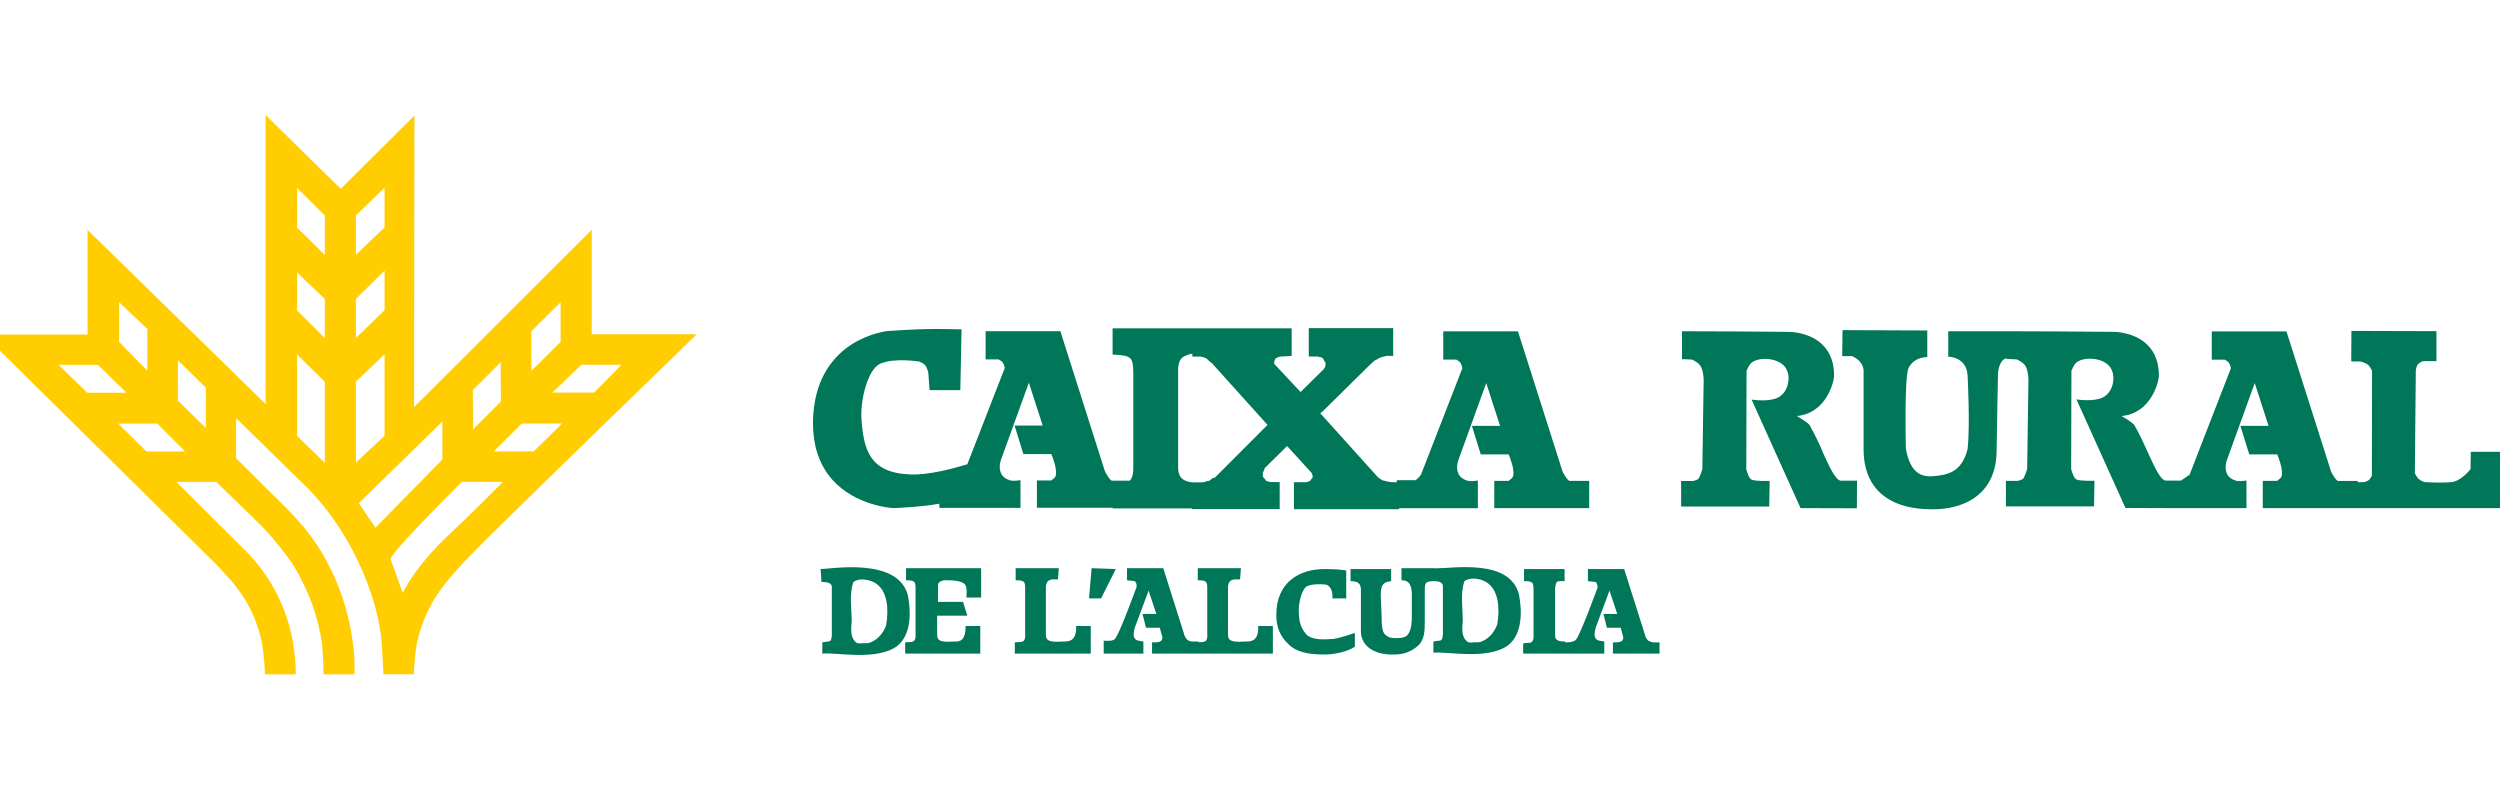 <?xml version="1.0" encoding="UTF-8"?>
<svg xmlns="http://www.w3.org/2000/svg" viewBox="0 0 152 48" fill="none">
  <g clip-path="url(#clip0_3636_1284)">
    <g clip-path="url(#clip1_3636_1284)">
      <path fill-rule="evenodd" clip-rule="evenodd" d="M35.97 13.979L25.176 24.748L25.197 7.115V7.021L20.72 11.482L16.15 7V24.564L5.392 14.048L5.324 13.985V20.34H-1L13.127 34.293L13.237 34.409C14.339 35.579 15.378 36.686 15.919 39.032C15.919 39.043 16.087 39.987 16.108 40.968V41.005H17.976V40.968C18.012 40.265 17.813 39.069 17.813 39.058C17.456 36.928 16.365 34.86 14.817 33.375L10.729 29.303H13.153L15.777 31.853C16.212 32.273 16.989 33.165 17.577 33.989C18.128 34.761 18.39 35.39 18.396 35.395C18.957 36.477 19.351 37.704 19.566 39.043C19.566 39.048 19.66 39.83 19.671 40.963V41H21.549V40.963C21.602 40.024 21.445 39.048 21.445 39.037C21.156 36.802 20.311 34.598 19.057 32.819C18.632 32.215 18.144 31.638 17.472 30.956L14.355 27.865V25.425L18.821 29.791C20.133 31.171 21.214 32.814 22.022 34.676C22.683 36.204 23.082 37.683 23.208 39.064L23.313 40.995H25.16V40.958C25.16 40.958 25.228 39.678 25.333 39.184C25.464 38.555 25.601 38.156 25.784 37.673C26.629 35.642 27.679 34.614 32.113 30.295C32.675 29.749 33.289 29.151 33.96 28.489C35.844 26.648 37.823 24.727 39.413 23.189C40.814 21.83 41.921 20.759 42.288 20.392L42.357 20.324H35.975V13.979H35.97ZM7.239 18.367L8.96 20.004V22.544L7.239 20.78V18.367ZM3.56 22.182H5.948L7.695 23.877H5.303L3.56 22.182ZM8.902 27.45L7.186 25.755H9.564L11.253 27.45H8.902ZM12.518 26.023L10.818 24.36V21.904L12.518 23.572V26.023ZM19.75 28.138L18.06 26.5V21.552L19.75 23.215V28.138ZM19.75 20.55L18.06 18.87V16.567L19.75 18.178V20.55ZM19.75 15.496L18.06 13.832V11.424L19.75 13.108V15.496ZM34.086 18.377V20.786L32.307 22.549V20.14L34.086 18.372V18.377ZM30.444 22.019L30.455 24.412L28.76 26.107L28.749 23.714L30.444 22.019ZM21.639 13.098L23.381 11.413V13.827L21.639 15.491V13.103V13.098ZM21.639 18.172L23.381 16.451V18.865L21.639 20.55V18.178V18.172ZM21.639 23.205L23.381 21.541V26.49L21.639 28.127V23.2V23.205ZM22.83 32.084L21.817 30.594L26.897 25.624V27.938L22.825 32.084H22.83ZM27.353 32.462C25.527 34.157 24.756 35.506 24.488 36.057L23.748 33.994C23.796 33.596 26.881 30.484 28.088 29.298H30.581C30.229 29.654 28.518 31.376 27.348 32.462H27.353ZM32.449 27.445H30.019L31.725 25.75H34.17L32.449 27.445ZM37.791 22.176L36.117 23.871H33.583L35.346 22.176H37.786H37.791Z" fill="#FFCD00"></path>
      <path fill-rule="evenodd" clip-rule="evenodd" d="M54.316 30.893C54.316 30.893 55.927 30.84 57.113 30.625V30.877H62.046V29.198H62.009C62.009 29.198 61.626 29.271 61.406 29.203C61.144 29.124 60.96 28.983 60.865 28.783C60.687 28.411 60.855 27.959 60.86 27.954L62.555 23.268L63.395 25.871H61.684L62.214 27.582V27.608H63.919C63.977 27.739 64.297 28.516 64.187 28.941C64.161 29.035 63.988 29.166 63.914 29.214H63.043V30.872H67.651V30.909H72.468V30.951H77.805V29.308H77.249L77.086 29.271L76.976 29.235L76.897 29.114L76.818 29.035L76.782 28.967V28.736L76.86 28.573L76.897 28.458L78.256 27.12L79.741 28.747L79.778 28.82L79.815 28.977L79.778 29.082L79.7 29.161L79.657 29.24L79.432 29.319H78.671V30.961H85.068V30.898H89.854V29.219H89.817C89.817 29.219 89.434 29.292 89.214 29.224C88.951 29.145 88.767 29.004 88.673 28.804C88.495 28.432 88.663 27.98 88.668 27.975L90.363 23.289L91.203 25.892H89.492L90.022 27.603V27.629H91.727C91.785 27.76 92.105 28.537 91.995 28.962C91.969 29.056 91.796 29.187 91.722 29.235H90.851V30.893H96.623V29.235H95.427C95.332 29.235 95.123 28.909 95.007 28.678L92.299 20.167V20.146H87.749V21.862H88.537C88.568 21.877 88.71 21.956 88.778 22.035C88.852 22.129 88.904 22.334 88.915 22.381L86.395 28.862C86.301 28.993 86.117 29.198 86.023 29.198H84.926V29.319H84.596L84.354 29.277L84.034 29.193L83.798 29.035L83.719 28.951L80.272 25.126L80.408 25.021L83.347 22.124L83.583 21.919L83.751 21.835L83.871 21.757L83.987 21.72L84.307 21.636H84.706V19.951H79.573V21.678H80.135L80.251 21.72H80.334L80.439 21.793L80.476 21.872L80.555 21.993L80.592 22.066V22.218L80.555 22.334L80.481 22.449L79.075 23.835L77.627 22.287L77.506 22.166L77.469 22.098V21.988L77.506 21.909L77.543 21.799L77.69 21.725L77.81 21.683L78.534 21.641V19.962H67.645V21.562H67.677C68.863 21.604 68.873 21.778 68.905 22.628V28.238C68.926 28.757 68.852 29.072 68.69 29.224H67.603C67.509 29.224 67.304 28.899 67.184 28.668L64.476 20.156V20.135H59.926V21.851H60.713C60.745 21.867 60.886 21.946 60.955 22.024C61.033 22.119 61.081 22.323 61.091 22.371L58.813 28.227C57.995 28.479 56.468 28.893 55.345 28.846C52.836 28.752 52.516 27.288 52.38 25.53C52.291 24.381 52.737 22.439 53.54 22.103C54.395 21.741 55.885 21.982 55.896 21.982C55.896 21.982 56.132 22.077 56.237 22.192C56.368 22.334 56.441 22.649 56.441 22.649L56.515 23.719H58.388L58.462 20.056V20.025H58.43C58.43 20.025 57.082 19.988 56.237 20.009C55.366 20.03 54.001 20.125 53.986 20.125C53.975 20.125 52.91 20.23 51.824 20.912C50.821 21.541 49.593 22.806 49.446 25.246C49.347 26.863 49.735 28.18 50.596 29.156C52.023 30.767 54.279 30.893 54.306 30.893H54.316ZM71.629 22.355C71.702 21.762 71.901 21.688 72.29 21.547L72.374 21.515H72.494V21.683H73.014L73.177 21.725L73.297 21.767L73.413 21.846L73.539 21.972L73.696 22.093L77.065 25.834L73.869 29.035L73.707 29.077L73.623 29.161L73.507 29.24H73.434L73.302 29.282L73.145 29.324H72.458C71.886 29.245 71.66 29.014 71.629 28.489V22.365V22.355Z" fill="#007759"></path>
      <path fill-rule="evenodd" clip-rule="evenodd" d="M110.813 27.445C110.577 26.92 110.33 26.38 110.073 25.944C110.063 25.782 109.522 25.451 109.239 25.294C111.06 25.136 111.506 23.179 111.511 22.88C111.522 22.092 111.296 21.457 110.839 20.99C110.047 20.182 108.819 20.177 108.788 20.177L105.403 20.151L102.296 20.14H102.265V21.835L102.879 21.861C102.921 21.883 103.188 22.014 103.314 22.15C103.65 22.502 103.577 23.404 103.577 23.415L103.503 28.526C103.493 28.563 103.403 28.862 103.288 29.077C103.23 29.182 103.005 29.229 102.926 29.245H102.212V30.798H107.57L107.596 29.24H107.56C107.56 29.24 106.741 29.271 106.494 29.161C106.337 29.093 106.211 28.678 106.174 28.531L106.19 22.554C106.206 22.507 106.326 22.208 106.473 22.071C106.862 21.715 107.927 21.72 108.436 22.208C108.683 22.444 108.793 22.827 108.725 23.242C108.656 23.667 108.425 24.018 108.095 24.176C107.518 24.454 106.568 24.302 106.557 24.302L106.494 24.291L109.465 30.872L109.475 30.893L112.865 30.903H112.897L112.907 29.224H111.931C111.606 29.224 111.217 28.363 110.803 27.45L110.813 27.445Z" fill="#007759"></path>
      <path fill-rule="evenodd" clip-rule="evenodd" d="M150.224 27.477L150.208 28.521C150.145 28.605 149.615 29.261 149.043 29.313C148.329 29.376 147.469 29.313 147.401 29.308C147.369 29.298 147.159 29.219 147.054 29.119C146.949 29.025 146.844 28.82 146.823 28.778L146.881 22.497C146.891 22.428 146.939 22.234 146.996 22.166C147.07 22.077 147.212 21.972 147.374 21.956H148.135V20.135L142.998 20.119H142.966L142.956 21.94V21.977H143.512C143.512 21.977 143.848 22.061 144 22.203C144.105 22.302 144.199 22.502 144.22 22.544L144.21 28.92C144.194 28.956 144.115 29.114 144.031 29.182C143.942 29.256 143.764 29.308 143.764 29.308L143.355 29.324V29.24H142.153C142.058 29.24 141.854 28.915 141.733 28.684L139.025 20.172V20.151H134.475V21.867H135.263C135.294 21.883 135.436 21.961 135.504 22.04C135.577 22.134 135.63 22.339 135.64 22.386L133.127 28.862C133.074 28.894 132.828 29.061 132.607 29.219H131.689C131.363 29.219 130.975 28.358 130.561 27.445C130.324 26.92 130.078 26.38 129.821 25.944C129.81 25.782 129.27 25.451 128.986 25.294C130.807 25.136 131.253 23.179 131.259 22.88C131.269 22.093 131.043 21.457 130.587 20.991C129.794 20.182 128.566 20.177 128.535 20.177L125.15 20.151L122.044 20.14H118.454V21.688H118.486C118.528 21.688 119.572 21.725 119.63 22.832C119.63 22.864 119.792 25.824 119.63 27.309C119.262 28.715 118.433 28.888 117.468 28.956C116.596 29.014 116.108 28.505 115.877 27.293C115.877 27.251 115.773 22.916 116.04 22.381C116.04 22.376 116.287 21.746 117.147 21.709H117.179V20.093L112.026 20.072L112.005 21.652H112.592C112.65 21.673 113.254 21.904 113.306 22.512C113.306 22.512 113.306 26.899 113.306 27.288V27.309C113.301 28.39 113.61 29.25 114.224 29.875C114.943 30.599 116.035 30.966 117.478 30.966C117.51 30.966 117.546 30.966 117.578 30.966C118.291 30.956 119.315 30.82 120.139 30.2C120.952 29.591 121.372 28.668 121.393 27.45L121.477 22.675C121.477 22.675 121.545 21.841 122.007 21.783V21.825L122.626 21.851C122.668 21.872 122.93 22.003 123.062 22.14C123.397 22.491 123.324 23.394 123.324 23.404L123.251 28.516C123.24 28.552 123.151 28.852 123.035 29.067C122.978 29.172 122.752 29.219 122.673 29.235H121.96V30.788H127.318L127.344 29.229H127.307C127.307 29.229 126.488 29.261 126.247 29.151C126.09 29.082 125.964 28.668 125.927 28.521L125.943 22.544C125.958 22.502 126.079 22.198 126.226 22.061C126.614 21.704 127.68 21.709 128.189 22.198C128.435 22.434 128.54 22.817 128.477 23.231C128.409 23.656 128.178 24.008 127.848 24.165C127.27 24.444 126.32 24.291 126.31 24.291L126.247 24.281L129.217 30.861L129.228 30.883L131.631 30.893H136.585V29.219H136.543C136.543 29.219 136.16 29.292 135.94 29.224C135.677 29.145 135.493 29.004 135.399 28.804C135.221 28.432 135.388 27.98 135.394 27.975L137.089 23.289L137.928 25.892H136.218L136.748 27.603V27.629H138.453C138.511 27.76 138.831 28.537 138.721 28.962C138.695 29.056 138.521 29.187 138.448 29.235H137.577V30.893H152.134L152.165 27.471H150.234L150.224 27.477Z" fill="#007759"></path>
      <path fill-rule="evenodd" clip-rule="evenodd" d="M66.37 34.545L66.213 36.382H66.947L67.84 34.598L66.37 34.545Z" fill="#007759"></path>
      <path fill-rule="evenodd" clip-rule="evenodd" d="M87.256 34.556V34.545H85.21V35.28C85.629 35.28 85.787 35.49 85.839 36.015V37.379C85.839 37.746 85.839 38.219 85.629 38.534C85.524 38.691 85.367 38.796 84.947 38.796C84.58 38.796 84.475 38.796 84.213 38.586C84.003 38.376 84.003 37.851 84.003 37.484L83.95 36.225C83.95 35.7 84.003 35.385 84.58 35.333V34.598H82.113V35.333C82.691 35.333 82.743 35.595 82.743 35.91V38.376C82.743 39.321 83.635 39.846 84.79 39.793C85.314 39.793 85.787 39.636 86.207 39.268C86.626 38.901 86.626 38.324 86.626 37.746V35.91C86.626 35.416 86.679 35.343 87.167 35.333C87.382 35.333 87.681 35.353 87.728 35.595V38.586C87.676 39.058 87.624 38.901 87.151 39.006V39.688C87.938 39.583 90.457 40.16 91.717 39.216C92.556 38.534 92.556 37.169 92.347 36.12C91.759 33.963 88.416 34.556 87.256 34.556ZM91.034 37.956C90.877 38.429 90.457 38.953 89.88 39.058C89.618 39.006 89.303 39.163 89.145 38.953C88.883 38.691 88.883 38.271 88.935 37.746C88.935 36.959 88.778 36.067 89.04 35.333C89.408 35.07 89.985 35.175 90.352 35.385C91.139 35.857 91.192 37.012 91.034 37.956Z" fill="#007759"></path>
      <path fill-rule="evenodd" clip-rule="evenodd" d="M81.064 38.848C80.434 38.901 79.752 38.901 79.437 38.586C79.017 38.114 78.965 37.642 78.965 37.064C78.965 36.802 79.07 36.015 79.385 35.7C79.542 35.542 80.067 35.49 80.591 35.542C80.644 35.542 81.064 35.647 81.011 36.382H81.851V34.703C81.851 34.65 81.169 34.598 80.539 34.598C79.017 34.598 77.6 35.385 77.6 37.379C77.6 38.114 77.81 38.691 78.388 39.216C78.965 39.74 79.804 39.793 80.539 39.793C81.116 39.793 81.903 39.636 82.376 39.321V38.481C82.376 38.481 81.484 38.796 81.064 38.848Z" fill="#007759"></path>
      <path fill-rule="evenodd" clip-rule="evenodd" d="M64.586 39.006C63.799 39.058 63.589 38.953 63.589 38.586V35.647C63.641 35.332 63.746 35.28 63.956 35.227H64.324L64.376 34.545H61.752V35.28C62.329 35.28 62.329 35.385 62.329 35.857V38.481C62.382 39.163 62.067 39.006 61.7 39.058V39.74H66.318V38.061H65.426C65.478 39.058 64.901 39.006 64.586 39.006Z" fill="#007759"></path>
      <path fill-rule="evenodd" clip-rule="evenodd" d="M55.087 35.28C55.665 35.28 55.665 35.385 55.665 35.857V38.481C55.717 39.163 55.402 39.006 55.035 39.058V39.74H59.601V38.061H58.708C58.708 39.058 58.289 39.006 57.974 39.006C57.187 39.058 56.977 38.953 56.977 38.586V37.431H58.813L58.551 36.592H57.029V35.595C57.029 35.385 57.187 35.332 57.397 35.28C57.869 35.28 58.551 35.28 58.708 35.595C58.813 35.805 58.761 36.172 58.761 36.33H59.653V34.545H55.087V35.28Z" fill="#007759"></path>
      <path fill-rule="evenodd" clip-rule="evenodd" d="M75.659 39.006C74.872 39.058 74.662 38.953 74.662 38.586V35.647C74.714 35.332 74.819 35.28 75.029 35.227H75.396L75.449 34.545H72.825V35.28C73.402 35.28 73.402 35.385 73.402 35.857V38.481C73.45 39.095 73.198 39.032 72.877 39.048V39.006H72.458C72.248 38.953 72.195 38.953 72.038 38.691L70.726 34.545H68.522V35.28L68.994 35.332C69.152 35.49 69.099 35.7 69.099 35.7C69.099 35.7 68.05 38.586 67.787 38.848C67.63 39.006 67.262 38.953 67.105 38.953V39.74H69.519V39.006C69.362 38.953 68.994 39.006 68.942 38.691C68.889 38.534 68.994 38.166 68.994 38.166L69.834 35.91L70.306 37.327H69.466L69.676 38.166H70.516L70.673 38.743C70.673 39.058 70.411 39.058 70.044 39.058V39.74H77.391V38.061H76.498C76.551 39.058 75.974 39.006 75.659 39.006Z" fill="#007759"></path>
      <path fill-rule="evenodd" clip-rule="evenodd" d="M100.061 38.743L98.749 34.598H96.545V35.333L97.017 35.385C97.174 35.542 97.122 35.752 97.122 35.752C97.122 35.752 96.072 38.639 95.81 38.901C95.668 39.043 95.353 39.058 95.18 39.058V39.006C94.708 39.006 94.55 38.901 94.55 38.639V35.752C94.603 35.437 94.603 35.333 94.865 35.333H95.128V34.598H92.661V35.333C93.239 35.333 93.239 35.437 93.239 35.91V38.534C93.291 39.216 92.976 39.058 92.609 39.111V39.74H97.542V39.006C97.384 38.953 97.017 39.006 96.964 38.691C96.912 38.534 97.017 38.166 97.017 38.166L97.856 35.91L98.329 37.327H97.489L97.699 38.166H98.539L98.696 38.743C98.696 39.058 98.434 39.058 98.066 39.058V39.74H100.9V39.058H100.48C100.218 38.953 100.218 39.006 100.061 38.743Z" fill="#007759"></path>
      <path fill-rule="evenodd" clip-rule="evenodd" d="M55.193 36.172C54.563 33.863 50.522 34.598 49.892 34.598L49.945 35.385C50.155 35.385 50.522 35.385 50.575 35.647V38.639C50.522 39.111 50.47 38.953 49.997 39.058V39.741C50.785 39.636 53.303 40.213 54.563 39.268C55.403 38.586 55.403 37.222 55.193 36.172ZM53.881 38.009C53.723 38.481 53.303 39.006 52.726 39.111C52.464 39.058 52.149 39.216 51.992 39.006C51.729 38.743 51.729 38.324 51.782 37.799C51.782 36.959 51.624 36.12 51.887 35.385C52.254 35.123 52.831 35.227 53.199 35.437C53.986 35.91 54.038 37.064 53.881 38.009Z" fill="#007759"></path>
    </g>
  </g>
  <defs>
    <clipPath id="clip0_3636_1284">
      <rect width="152" height="48" fill="white"></rect>
    </clipPath>
    <clipPath id="clip1_3636_1284">
      <rect width="153.155" height="34" fill="white" transform="translate(-1 7)"></rect>
    </clipPath>
  </defs>
</svg>
